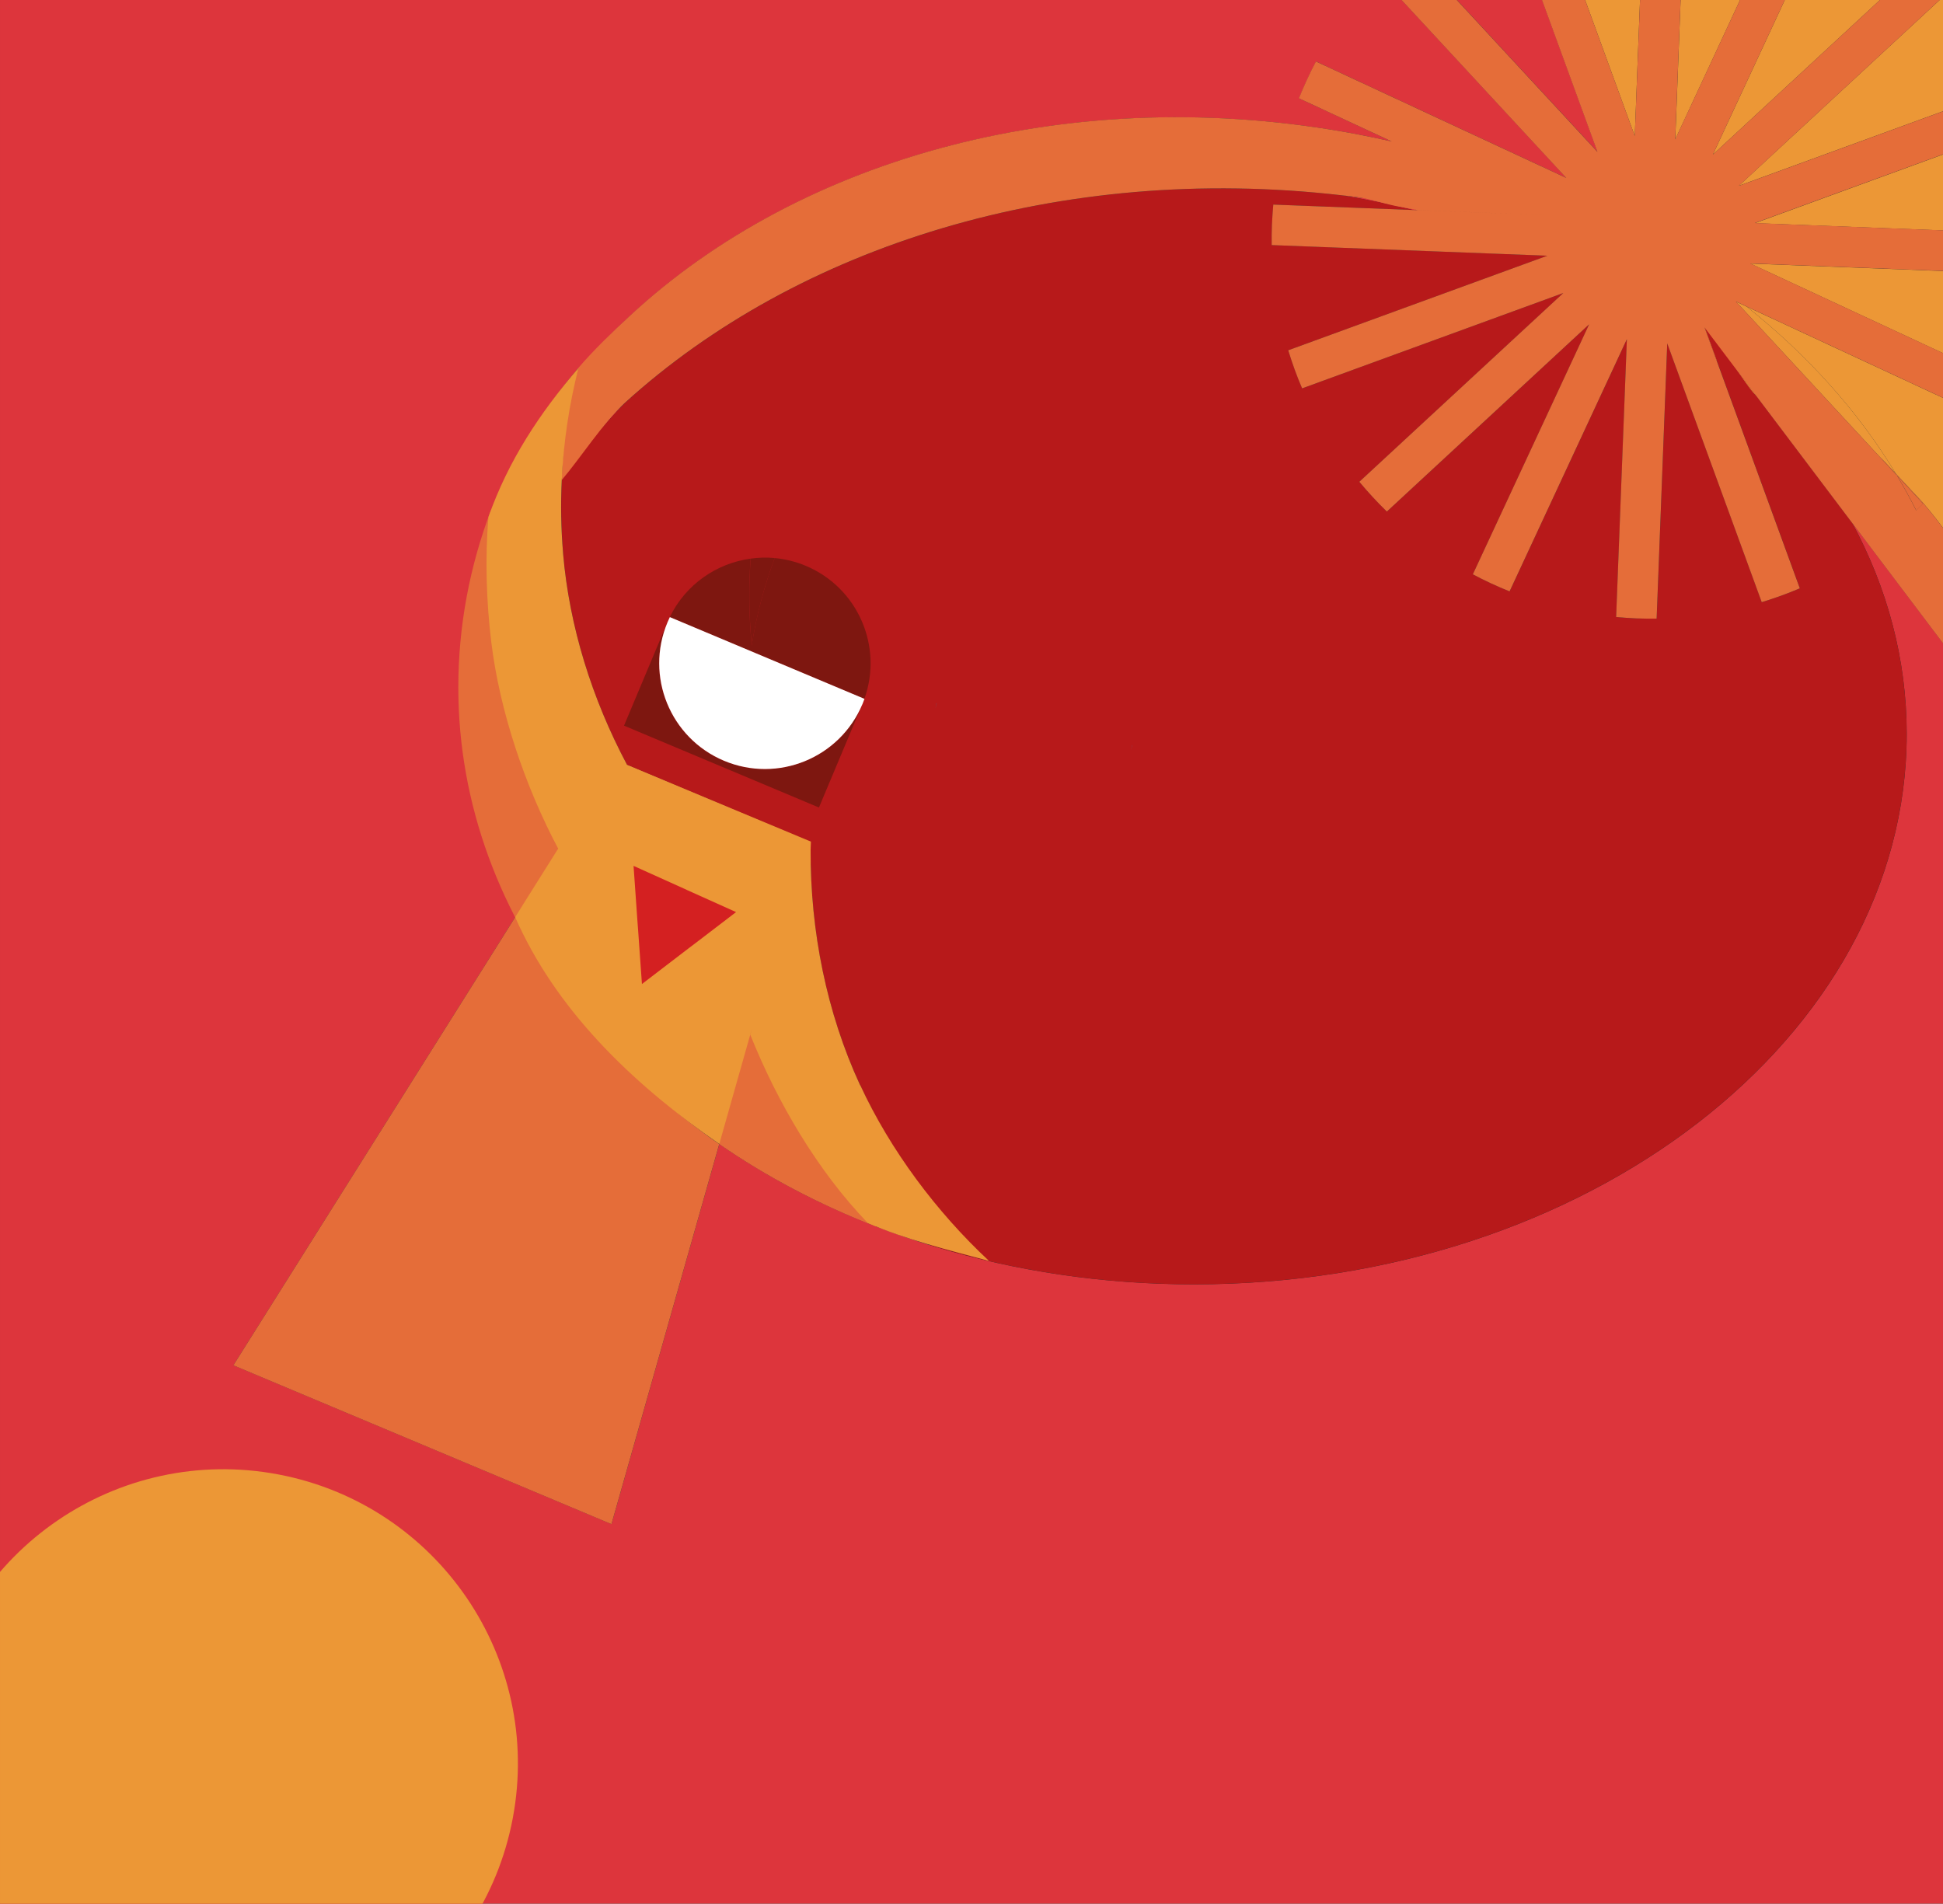 <?xml version="1.0" encoding="UTF-8"?>
<svg id="Capa_1" data-name="Capa 1" xmlns="http://www.w3.org/2000/svg" xmlns:xlink="http://www.w3.org/1999/xlink" viewBox="0 0 331.52 324.83">
  <rect x="0" y="0" width="331.52" height="324.83" fill="#333333" stroke="none"/>
  <defs>
    <style>
      .cls-1 {
        fill: #d42021;
      }

      .cls-1, .cls-2, .cls-3, .cls-4, .cls-5, .cls-6, .cls-7, .cls-8, .cls-9 {
        stroke-width: 0px;
      }

      .cls-10 {
        clip-path: url(#clippath);
      }

      .cls-2 {
        fill: none;
      }

      .cls-3 {
        fill: #e56d39;
      }

      .cls-4 {
        fill: #ec9736;
      }

      .cls-11 {
        clip-path: url(#clippath-1);
      }

      .cls-5 {
        fill: #7e1710;
      }

      .cls-6 {
        fill: #b7191a;
      }

      .cls-7 {
        fill: #196381;
      }

      .cls-8 {
        fill: #fff;
      }

      .cls-9 {
        fill: #dd353c;
      }
    </style>
    <clipPath id="clippath">
      <rect class="cls-2" x="0" y="0" width="331.52" height="324.83" transform="translate(331.52 324.83) rotate(-180)"/>
    </clipPath>
    <clipPath id="clippath-1">
      <rect class="cls-2" x="0" y="-9.09" width="336.63" height="336.63" rx="2.83" ry="2.83" transform="translate(336.63 318.46) rotate(-180)"/>
    </clipPath>
  </defs>
  <polygon class="cls-1" points="115.61 159.13 116.49 158.45 123.63 153 123.64 152.99 123.64 152.99 115.37 149.26 114.9 149.05 106.16 145.11 106.15 145.1 106.15 145.12 106.79 154.08 106.87 155.18 106.92 155.97 107.59 165.26 115.61 159.13"/>
  <g class="cls-10">
    <g class="cls-11">
      <g>
        <polygon class="cls-4" points="336.63 24.49 336.63 39.52 299.41 38.08 336.63 24.49"/>
        <polygon class="cls-4" points="336.63 46.44 336.63 62.64 298.64 44.97 336.63 46.44"/>
        <path class="cls-4" d="M331.49-.5c-1.48-1.77-3.04-3.47-4.7-5.08l-34.54,31.97,16.5-35.48h27.88v26.21s-39.94,14.58-39.94,14.58L331.49-.5Z"/>
        <polygon class="cls-4" points="287.1 -9.09 301.12 -9.09 285.84 23.78 287.1 -9.09"/>
        <polygon class="cls-4" points="267.14 -9.09 280.18 -9.09 278.93 23.22 267.14 -9.09"/>
        <path class="cls-4" d="M327.96,85.64l-4.46-4.78c-6.42-10.63-15.08-20.27-25.49-28.55l1.42.66,37.2,17.3v25.04s-.45,2.41-.45,2.41c-1.94-4.09-4.79-8.1-8.21-12.08Z"/>
        <g>
          <path class="cls-2" d="M58.36,251.35c19.99,3.77,33.14,23.03,29.37,43.02-3.77,19.99-23.03,33.14-43.02,29.37-19.99-3.77-33.14-23.03-29.37-43.02,3.77-19.99,23.03-33.14,43.03-29.37Z"/>
          <path class="cls-4" d="M47.44,251.58c27.26,5.14,45.19,31.41,40.05,58.67-5.14,27.26-31.41,45.19-58.67,40.05-27.26-5.14-45.19-31.41-40.05-58.67,5.14-27.26,31.41-45.19,58.67-40.05Z"/>
        </g>
        <path class="cls-3" d="M328.13,85.96c-.38.39-.78.76-1.17,1.14-1.02-2.02-2.12-4.01-3.29-5.96l4.46,4.82Z"/>
        <path class="cls-9" d="M228.99,33.34c1.34.15,2.68.31,4.02.5,2.16.3,4.3.65,6.42,1.02l2.49,1.01,22.6.87-23.45-.9c-3.94-.99-7.98-1.82-12.08-2.49Z"/>
        <path class="cls-4" d="M320.77,78.01l-24.57-26.54,1.81.84c10.42,8.28,19.07,17.92,25.49,28.55l-1.87-2c-.28-.28-.57-.56-.86-.85Z"/>
        <path class="cls-4" d="M292.88,61.42l-2.03-5.55,8.93,11.82c-2.18-2.17-4.49-4.26-6.9-6.28Z"/>
        <path class="cls-9" d="M335.06,111.68l-1.32.99-17.72-23.47c5.99,11.1,9.31,23.27,9.31,36.03,0,51.8-54.55,93.93-121.59,93.93-31.09,0-59.49-9.06-81.01-23.95l-2.93,10.33-1.95,6.88-13.51,47.64-42.7-17.94-21.81-9.16,19.82-31.52,22.27-35.41c-1.71-3.13-3.23-6.34-4.55-9.62,1.32,3.28,2.84,6.49,4.55,9.62l2.36-3.75,4.31-6.87c-4.18-9.48-6.44-19.63-6.44-30.19,0-5.32.58-10.54,1.69-15.62-.84-6.89-.98-13.84-.36-20.69,3.4-9.61,8.6-18.39,15.25-26.15-1.61,6.28-2.56,12.71-2.86,19.16,3.14-4.65,6.77-9.08,10.83-13.23-3.71,3.37-7.19,6.93-10.38,10.68.53-5.68,1.49-11.33,2.91-16.88,2.58-3.01,5.35-5.89,8.3-8.62,29.17-27.06,75.55-40.1,124.04-30.96,1.99.38,3.97.8,5.93,1.24l-15.85-7.37c.86-2.15,1.83-4.25,2.91-6.28l42.71,19.87-31.99-34.56c1.61-1.66,3.3-3.23,5.07-4.7l32.24,34.82-12.78-35.01H0v336.63h336.63V110.5l-1.58,1.18Z"/>
        <path class="cls-9" d="M264.02,43.64l-.04.02s-.03-.01-.04-.02h.09Z"/>
        <path class="cls-3" d="M83.78,87.01c-3.62,9.57-5.58,19.74-5.58,30.29,0,40.11,28.83,74.8,69.86,91.42l-.93-16.55-24.42-44.31-27.31-17.66-11.64-43.19Z"/>
        <path class="cls-3" d="M88.58,155.42l-4.31,6.87-2.36,3.75-22.27,35.41-19.82,31.52,21.81,9.16,42.7,17.94,13.51-47.64,1.95-6.88,2.93-10.33c-15.43-10.67-27.33-24.33-34.14-39.8Z"/>
        <path class="cls-4" d="M47.44,251.58c27.26,5.14,45.19,31.41,40.05,58.67-5.14,27.26-31.41,45.19-58.67,40.05-27.26-5.14-45.19-31.41-40.05-58.67,5.14-27.26,31.41-45.19,58.67-40.05Z"/>
        <path class="cls-3" d="M321.63,78.86l1.87,2c.06.09.11.18.16.28l-2.89-3.13c.29.28.58.56.86.85Z"/>
        <path class="cls-3" d="M128,176.6c4.64,11.58,11.41,22.21,19.91,31.02.61.27,1.23.51,1.84.77-.13.26-.25.52-.34.8,0,.02-.01.04-.02.06-9.7-3.76-18.66-8.49-26.67-14.03l.47-1.67,4.8-16.95Z"/>
        <path class="cls-6" d="M96.07,94.32c0,.06,0,.12.01.19,1.07,12.35,4.9,24.71,10.92,36.02l26.94,11.32,1.68.7c.57.37,1.14.75,1.71,1.13l-.08.27h0s1.06.5,1.06.5c-.14,14.13,2.67,28.18,8.38,40.58.03.06.05.11.08.17,5.13,11.09,12.4,21.13,21.38,29.5-3.12-.84-6.17-1.78-9.17-2.81-.06.2-.12.4-.19.6,13.91,4.29,29.07,6.66,44.94,6.66,67.05,0,121.59-42.14,121.59-93.93,0-12.76-3.32-24.93-9.31-36.03l-16.23-21.5c-2.18-2.17-6.51-9.81-8.93-11.82l16.25,44.52c-2.11.9-4.28,1.69-6.5,2.36l-16.12-44.15-1.81,46.96c-1.15.02-2.3,0-3.46-.04-1.16-.04-2.31-.12-3.45-.23l1.83-47.41-20.01,43.03c-2.15-.86-4.25-1.83-6.27-2.91l19.84-42.66-34.51,31.95c-1.65-1.61-3.22-3.3-4.7-5.08l34.8-32.21-44.56,16.27c-.9-2.11-1.69-4.28-2.37-6.5l44.16-16.12s-.03-.01-.04-.02l-46.93-1.81c-.02-1.15,0-2.3.04-3.46s.12-2.31.23-3.45l23.81.92c-3.94-.99-7.98-1.82-12.08-2.49-48.11-5.56-92.96,8.71-122.31,35.36-4.07,4.16-7.69,8.58-10.83,13.23-.19,4.13-.12,8.27.22,12.4Z"/>
        <path class="cls-9" d="M159.8,119.98l-.19.9c.06-.3.14-.6.22-.9h-.02Z"/>
        <path class="cls-9" d="M193.16,127.14c-.05.3-.1.6-.17.91l.19-.9h-.02Z"/>
        <path class="cls-9" d="M104.71,129.71c.23.05.46.1.69.15l1.6.67c.03.06.06.11.09.16l-2.38-.99Z"/>
        <polygon class="cls-9" points="121 136.46 121.17 136.55 121 136.47 121 136.46"/>
        <path class="cls-9" d="M95.14,144.92l9.57-15.22-9.56,15.23s0,0,0-.01Z"/>
        <path class="cls-7" d="M159.8,119.98h.02c-.08.3-.15.6-.22.9l.19-.9Z"/>
        <path class="cls-7" d="M193.16,127.14h.02s-.19.91-.19.91c.06-.3.12-.6.17-.91Z"/>
        <path class="cls-4" d="M121,136.46h0s-13.9-5.77-13.9-5.77c-.03-.06-.06-.11-.09-.16l26.94,11.32-12.77-5.31-.18-.08Z"/>
        <path class="cls-4" d="M88.94,154.83s0-.02-.01-.02l6.21-9.88s0,0,0,.01l-6.21,9.89Z"/>
        <path class="cls-5" d="M114.28,105.3c2.71-5.59,7.99-9.18,13.79-9.98-.36,4.91-.29,9.88.19,14.82.79-5.12,2.12-10.1,3.92-14.92,1.78.17,3.57.6,5.31,1.33,8.88,3.73,13.21,13.74,9.99,22.71l-33.21-13.95Z"/>
        <path class="cls-5" d="M128.08,95.32c1.35-.19,2.73-.23,4.11-.1-1.8,4.82-3.13,9.8-3.92,14.92-.48-4.95-.55-9.91-.19-14.82Z"/>
        <path class="cls-5" d="M123.52,129.81c9.18,3.86,19.76-.46,23.61-9.64l-7.4,17.62-33.26-13.97,7.4-17.62c-3.86,9.18.46,19.76,9.64,23.62Z"/>
        <path class="cls-8" d="M147.14,120.17c-3.86,9.18-14.43,13.5-23.61,9.64-9.18-3.86-13.5-14.43-9.64-23.62.13-.3.26-.6.4-.89l33.21,13.95c-.11.3-.23.61-.35.91Z"/>
        <path class="cls-4" d="M137.3,143.67c-.56-.38-1.13-.76-1.71-1.13l-1.65-.69,1.68.7c.57.37,1.14.75,1.71,1.13l-.08.27h0s-.03,0-.03,0l.08-.27Z"/>
        <path class="cls-4" d="M137.3,143.67l-.08.27-16.05-7.4,12.77,5.31,1.65.69c.57.37,1.14.75,1.71,1.13Z"/>
        <path class="cls-4" d="M137.22,143.94h.03s-9.24,32.61-9.24,32.61v.04s-.03-.03-.03-.05l9.25-32.6Z"/>
        <path class="cls-3" d="M336.63,17.13l-39.94,14.58L331.49-.5c-1.48-1.77-3.04-3.47-4.7-5.08l-34.54,31.97,16.5-35.48h-7.63l-15.29,32.87,1.27-32.87h-6.92l-1.25,32.3-11.79-32.3h-7.36l12.78,35.01-32.24-34.82c-1.77,1.48-3.47,3.05-5.07,4.7l31.99,34.56-42.71-19.87c-1.08,2.03-2.04,4.13-2.91,6.28l15.85,7.37c-1.96-.44-3.93-.86-5.93-1.24-48.49-9.15-94.88,3.9-124.04,30.96-2.95,2.73-6.22,5.88-8.8,8.9-2,6.41-2.67,13.51-2.86,19.16,3.19-3.75,7.12-9.86,10.83-13.23,0,0,0,0,0,0,29.36-26.65,74.21-40.92,122.31-35.36-1.02-.17-2.04-.32-3.07-.47,1.03.15,2.05.3,3.07.47,1.34.15,1.33.13,2.67.32,2.16.3,4.88,1.22,7.01,1.6l3.25.61,22.6.87-23.45-.9-23.81-.92c-.1,1.14-.18,2.29-.23,3.45-.04,1.16-.06,2.31-.04,3.46l46.93,1.81h.09s-.04.02-.04.02l-44.16,16.12c.68,2.22,1.46,4.39,2.37,6.5l44.56-16.27-34.8,32.21c1.48,1.77,3.04,3.47,4.7,5.08l34.51-31.95-19.84,42.66c2.03,1.08,4.12,2.05,6.27,2.91l20.01-43.03-1.83,47.41c1.14.1,2.29.18,3.45.23,1.16.04,2.31.06,3.46.04l1.81-46.96,16.12,44.15c2.22-.68,4.39-1.46,6.5-2.36l-14.23-38.97-2.03-5.55,8.93,11.82,16.23,21.5,17.72,23.47,1.32-.99,1.58-1.18v-15.2l-.45,2.41c-1.94-4.09-4.79-8.1-8.21-12.08l-4.46-4.78c.05.09.11.18.16.28l4.46,4.82c-.38.39-.78.76-1.17,1.14-1.02-2.02-2.12-4.01-3.29-5.96l-2.89-3.13-24.57-26.54,1.81.84,1.42.66,37.2,17.3v-7.63l-37.99-17.67,37.99,1.47v-6.92l-37.22-1.44,37.22-13.59v-7.36ZM161.48,37.14c3.29-.95,6.65-1.78,10.07-2.51-3.42.73-6.78,1.56-10.07,2.51ZM203.73,31.29h0c2.17,0,4.32.04,6.45.13-2.14-.09-4.29-.13-6.45-.13ZM312.32,69.98l-21.46-14.11h0s21.46,14.11,21.46,14.11Z"/>
      </g>
    </g>
  </g>
  <path class="cls-4" d="M146.77,185.2c-.03-.06-.05-.11-.08-.17-5.63-12.24-8.44-26.09-8.38-40.03l.05-1.39-31.36-13.08c-6.02-11.31-9.86-23.67-10.92-36.02,0-.06-.01-.12-.01-.19-.35-4.13-.42-8.27-.22-12.39h0c.3-6.45,1.25-12.88,2.86-19.16-6.65,7.76-11.96,15.8-15.36,25.41-.61,6.85-.37,14.54.48,21.43,1.44,11.78,5.74,24.52,11.41,35.2l-.08.12-6.21,9.89-1.05,1.68c6.81,15.46,19.4,28.03,34.83,38.7l.47-1.67,4.8-16.95s-.01-.03-.02-.05l.36-1.13-.32,1.13v.04c4.63,11.58,11.55,23.31,20.05,32.12,6.43,2.81,13.63,4.57,20.68,6.47-8.98-8.37-16.84-18.9-21.97-29.99Z"/>
  <polygon class="cls-1" points="117.55 161.77 118.44 161.1 125.57 155.65 125.58 155.64 125.58 155.63 117.31 151.91 116.84 151.69 108.1 147.75 108.09 147.75 108.1 147.77 108.73 156.73 108.81 157.83 108.87 158.61 109.53 167.91 117.55 161.77"/>
</svg>